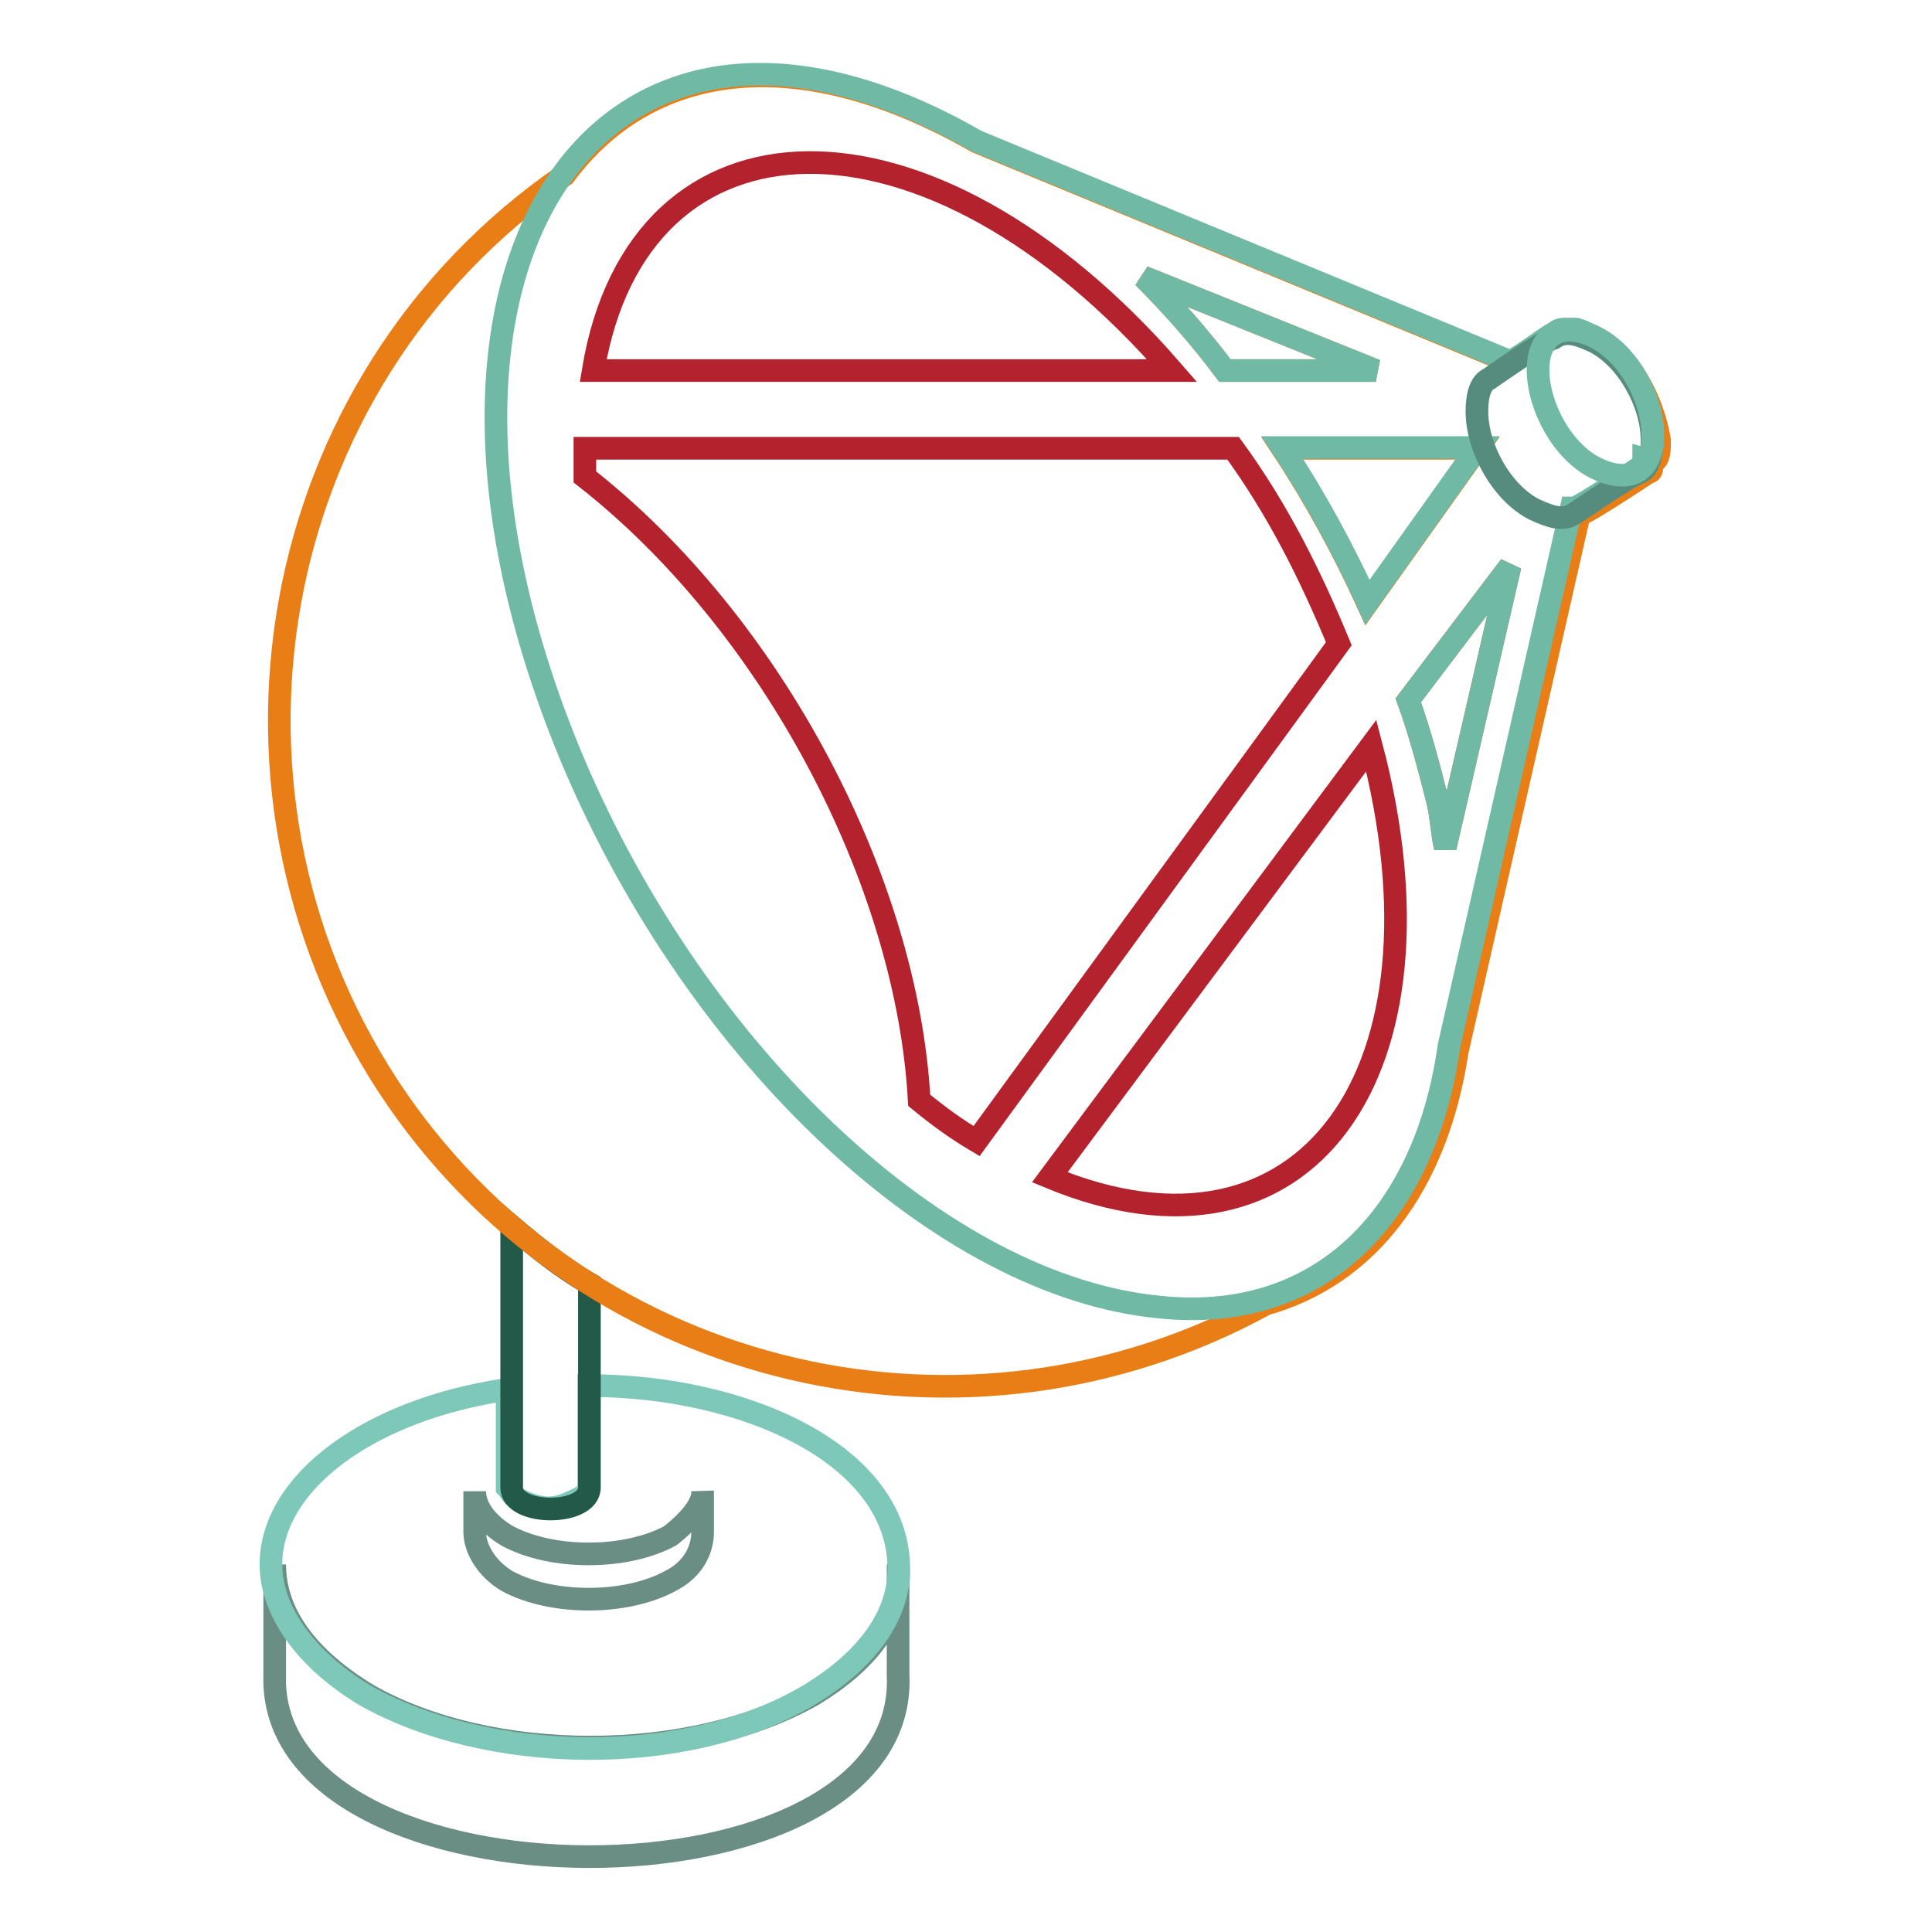 <?xml version="1.0" encoding="utf-8"?>
<!-- Svg Vector Icons : http://www.onlinewebfonts.com/icon -->
<!DOCTYPE svg PUBLIC "-//W3C//DTD SVG 1.1//EN" "http://www.w3.org/Graphics/SVG/1.1/DTD/svg11.dtd">
<svg version="1.1" xmlns="http://www.w3.org/2000/svg" xmlns:xlink="http://www.w3.org/1999/xlink" x="0px" y="0px" viewBox="0 0 256 256" enable-background="new 0 0 256 256" xml:space="preserve">
<g> <path stroke-width="3" fill-opacity="0" stroke="#6a8d84"  d="M107.7,224.6c-16.2,9.2-42.7,9.2-58.9,0c-8.1-4.9-12.4-10.8-12.4-17.3v14.6c-1.1,31.9,84.2,32.4,82.6,0 v-14.6C119.6,213.8,115.8,219.7,107.7,224.6z"/> <path stroke-width="3" fill-opacity="0" stroke="#6a8d84"  d="M88.8,203.5c-5.9,3.2-15.7,3.2-21.6,0c-2.7-1.6-4.3-3.8-4.3-5.9v5.4c0,2.2,1.6,4.9,4.3,6.5 c5.9,3.2,15.7,3.2,21.6,0c3.2-1.6,4.3-4.3,4.3-6.5v-5.4C93.2,199.2,91.5,201.4,88.8,203.5z"/> <path stroke-width="3" fill-opacity="0" stroke="#7dc8b9"  d="M78,183.6v13.5c0,0.5-0.5,1.1-1.6,1.6c-1.1,0.5-2.2,1.1-3.8,1.1c-1.1,0-2.7-0.5-3.8-1.1 c-1.1-0.5-1.1-1.1-1.6-1.6v-13c-18.4,2.7-31.3,12.4-31.3,23.2c0,5.9,4.3,12.4,12.4,17.3c16.2,9.2,42.7,9.7,58.9,0 c8.1-4.9,11.9-10.8,11.9-16.7C119.1,192.7,98.6,183.6,78,183.6z"/> <path stroke-width="3" fill-opacity="0" stroke="#235948"  d="M67.8,162.5v34.6c0,3.8,10.3,3.8,10.3,0v-27C74.3,167.9,71,165.2,67.8,162.5z"/> <path stroke-width="3" fill-opacity="0" stroke="#e87e15"  d="M211.4,44.8c-1.1-0.5-2.2-1.1-2.7-1.1h-1.1c-0.5,0-1.1,0-1.6,0.5c-1.1,0.5-3.8,2.7-5.9,3.8l-70.7-29.2 C105,4.8,85.6,8.6,74.8,23.2c-40,27.5-49.7,82.6-22.1,122.6c25.9,37.3,75.6,48.6,115,27c13.5-3.8,22.7-15.7,25.4-33.5L209.3,68h0.5 c1.1-0.5,7-4.3,8.6-5.4c0.5,0,0.5-0.5,0.5-1.1l0.5-0.5c0.5-0.5,0.5-1.6,0.5-2.7C219,52.9,215.8,46.9,211.4,44.8L211.4,44.8z  M181.2,79.9c-3.2-7-7-14-11.3-20.5h25.9L181.2,79.9z M182.3,49.1h-20c-3.2-4.3-7-8.6-10.8-12.4L182.3,49.1z M191.5,112.3 c-0.5-2.2-0.5-4.3-1.1-6.5c-1.1-4.3-2.2-8.6-3.8-13L200.1,75L191.5,112.3z"/> <path stroke-width="3" fill-opacity="0" stroke="#70b9a5"  d="M218.5,60.4c0.5-0.5,0.5-1.6,0.5-2.7c0-4.9-3.2-10.8-7.6-13c-1.1-0.5-2.2-1.1-2.7-1.1h-1.1 c-0.5,0-1.1,0-1.6,0.5c-1.1,0.5-3.8,2.7-5.9,3.8l-70.7-29.2c-50.8-29.2-80.5,17.8-53.5,82.1c16.7,39.4,49.1,69.7,77.8,72.4 c21.1,2.2,35.1-11.9,38.3-34.6l16.2-71.3h0.5c1.1-0.5,7-4.3,8.6-5.4c0.5,0,0.5-0.5,0.5-1.1C218.5,61,218.5,61,218.5,60.4z  M195.8,59.3l-14.6,20.5c-3.2-7-7-14-11.3-20.5H195.8z M162.3,49.1c-3.2-4.3-7-8.6-10.8-12.4l30.8,12.4H162.3z M191.5,112.3 c-0.5-2.2-0.5-4.3-1.1-6.5c-1.1-4.3-2.2-8.6-3.8-13L200.1,75L191.5,112.3z"/> <path stroke-width="3" fill-opacity="0" stroke="#b4222d"  d="M155.3,49.1c-32.4-37.3-70.7-36.2-76.7,0H155.3z M181.7,98.8L139.1,156C173.1,170.1,193.1,142,181.7,98.8z  M177.4,85.3c-3.8-9.2-8.1-17.8-14-25.9H77.5v3.8c24.8,19.4,42.7,53.5,44.3,82.6c2.7,2.2,4.9,3.8,7.6,5.4L177.4,85.3L177.4,85.3z" /> <path stroke-width="3" fill-opacity="0" stroke="#558c7d"  d="M208.7,68c-1.6,1.1-3.2,0.5-5.4-0.5c-4.3-2.2-7.6-8.1-7.6-13c0-2.2,0.5-3.8,1.6-4.3c1.6-1.1,7-4.9,8.6-5.4 c1.6-1.1,3.2-0.5,5.4,0.5c4.3,2.2,7.6,8.1,7.6,13c0,2.2-0.5,3.8-1.6,4.3C215.8,63.1,210.4,66.9,208.7,68z"/> <path stroke-width="3" fill-opacity="0" stroke="#70b9a5"  d="M219,57.7c0-4.9-3.2-10.8-7.6-13c-4.3-2.2-7.6-0.5-7.6,4.3s3.2,10.8,7.6,13C215.8,64.2,219,62.6,219,57.7z" /></g>
</svg>